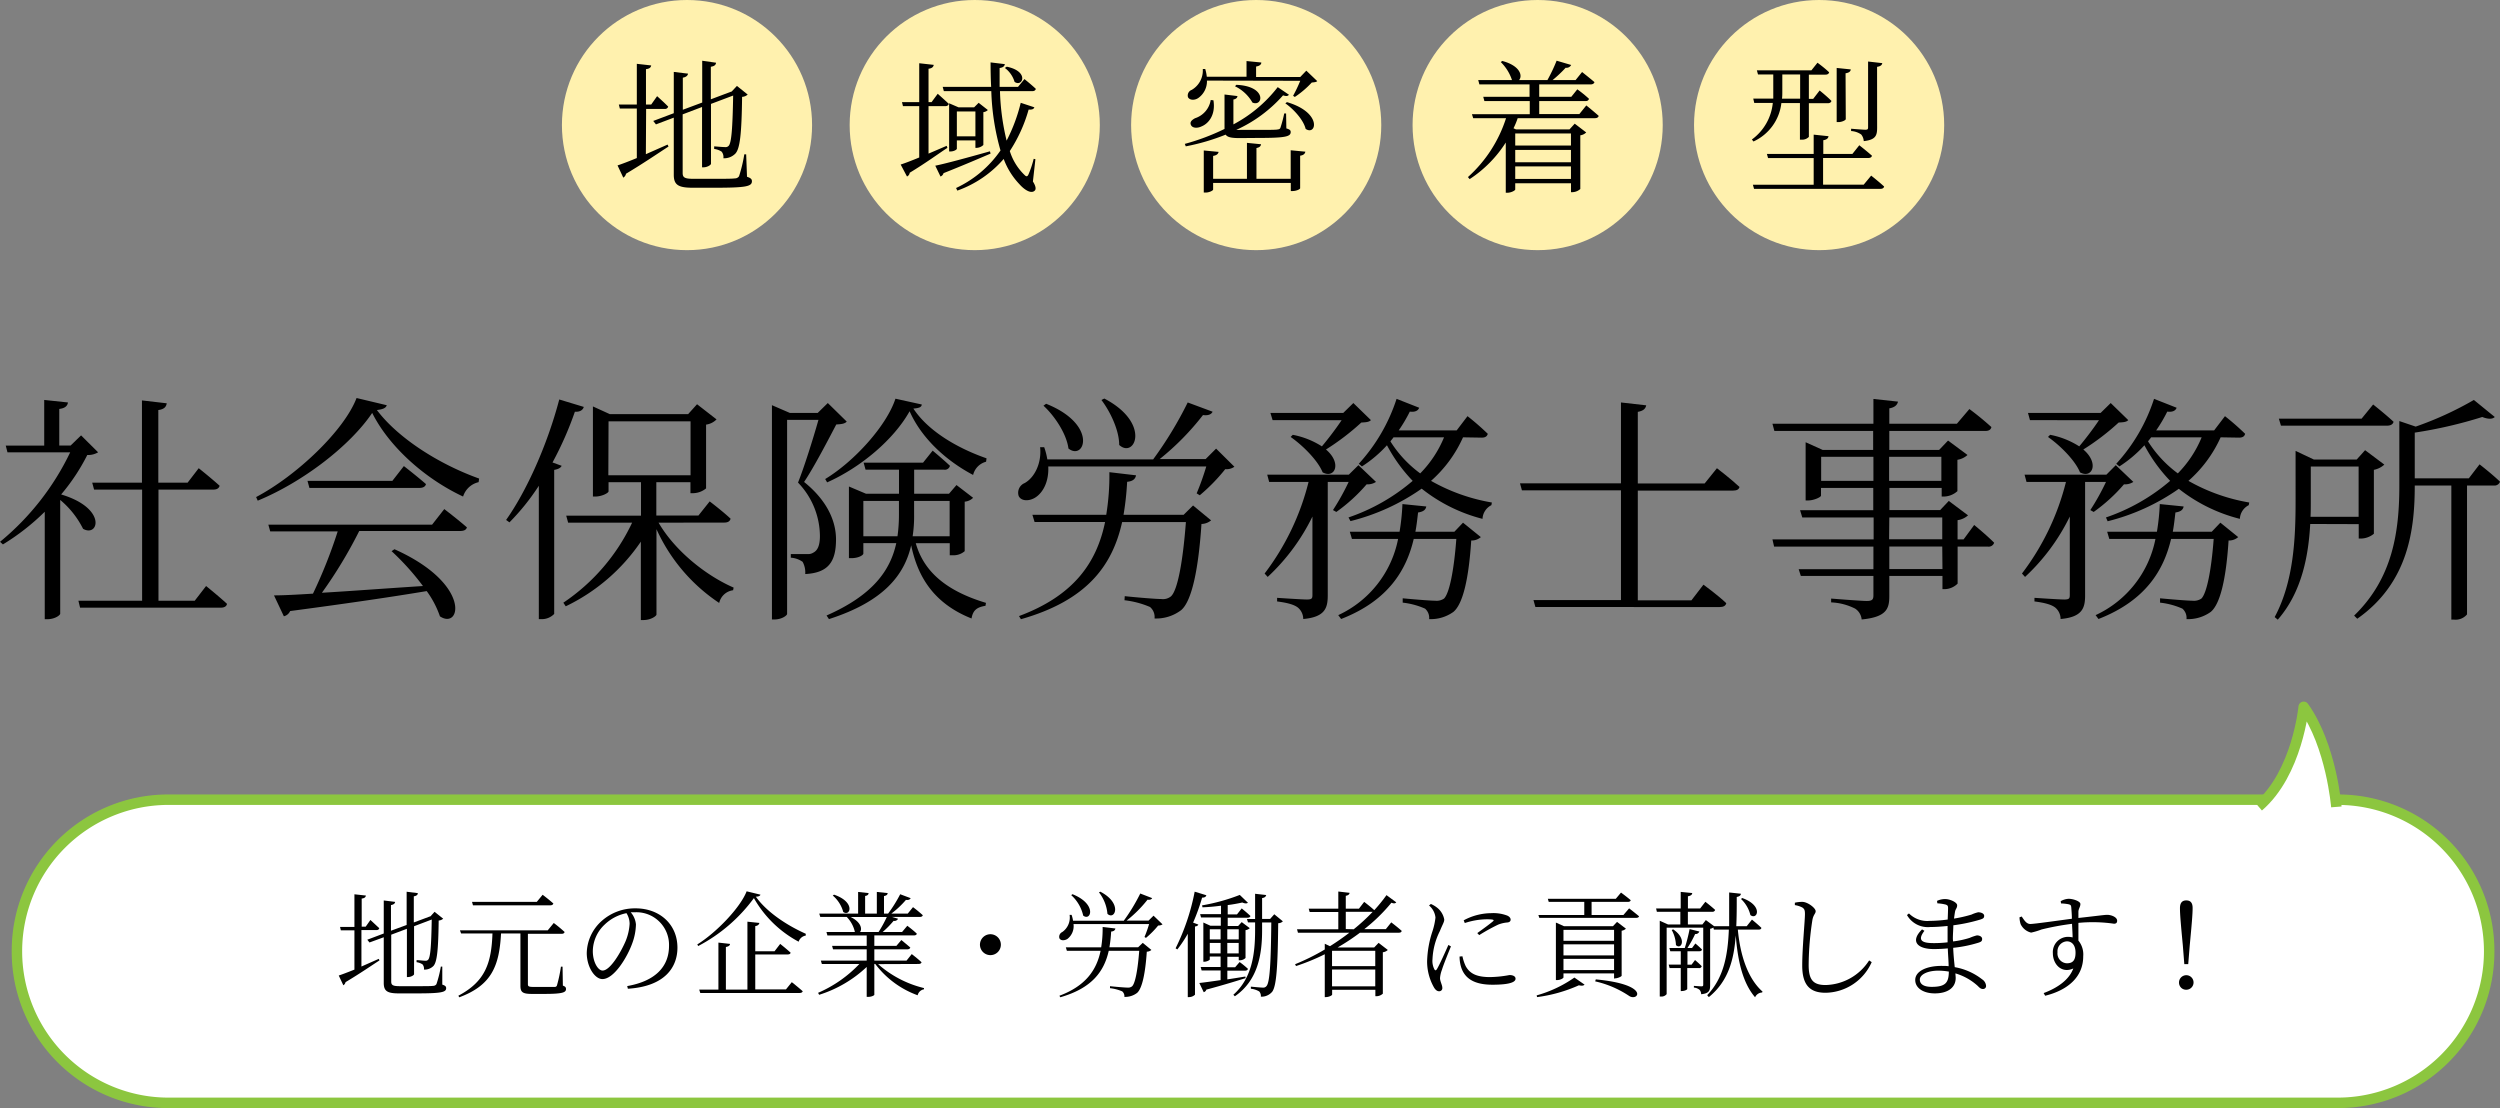 <svg xmlns="http://www.w3.org/2000/svg" width="478.31" height="212" viewBox="0 0 478.31 212"><rect x="0" y="0" width="478.31" height="212" fill="#808080" stroke="none"/><defs><style>.cls-1{fill:#fff1ae;}.cls-2,.cls-4{fill:#fff;}.cls-3{fill:#8cc63f;}.cls-4{stroke:#8cc63f;stroke-linejoin:round;stroke-width:2px;fill-rule:evenodd;}</style></defs><title>main</title><g id="レイヤー_2" data-name="レイヤー 2"><g id="navi_back"><path d="M18.77,86.54a3.71,3.71,0,0,1-2.07.51,38.19,38.19,0,0,1-5,7.55c8.88,2.66,7.14,8.28,4.19,6.57a17.19,17.19,0,0,0-4.37-5.52v21.76c0,.28-1,1.06-2.48,1.06H8.56V97.91a43.74,43.74,0,0,1-8,6.25l-.55-.5A50.2,50.2,0,0,0,13.43,86.54h-12L1.1,85.26H8.46V76.52L13,77c-.09.65-.55,1.11-1.66,1.24v7h2.17l2-1.94Zm20.66,25.58s2.48,2,4,3.41c-.09.5-.55.73-1.15.73H15.32L15,114.93H27.19V93.67H18l-.36-1.33h9.52V76.61l4.74.55c-.1.69-.51,1.15-1.61,1.29V92.34h5.61l2.12-2.76s2.43,1.93,4,3.36c-.14.5-.55.73-1.19.73H30.32v21.26h6.94Z"/><path d="M74,77.53c-.18.55-.74.78-1.89.92,4,5.33,11.83,10.35,19.56,13.11l-.1.69A4.06,4.06,0,0,0,88.6,95C81.15,91.51,74.38,85.35,71.21,79,67,85.26,58,92.2,49.31,95.79L49,95.1C56.76,91,65.83,82.4,68.22,76.15ZM85,97.4s2.62,2,4.33,3.5c-.14.5-.6.69-1.29.69H68.73a86.84,86.84,0,0,1-7.14,11.82c5.43-.32,12.2-.83,19.33-1.29a48.47,48.47,0,0,0-6-6.67l.55-.37c14.82,6.63,12.7,15.51,8.7,12.84a18.18,18.18,0,0,0-2.53-4.83c-6.35,1.06-14.68,2.3-26.13,3.82a1.75,1.75,0,0,1-1.2,1l-1.89-4c1.8,0,4.37-.14,7.46-.33a94.28,94.28,0,0,0,4.73-11.91H51.7l-.36-1.29H82.67Zm-7.73-8.23s2.58,2,4.23,3.45c-.13.5-.59.73-1.24.73H59.2L58.83,92H75.07Z"/><path d="M111.69,77.85c-.14.55-.69,1-1.7.92a65.13,65.13,0,0,1-4.28,9.71l1.75.64c-.19.37-.6.64-1.43.78v27.56a3.3,3.3,0,0,1-2.39,1h-.55V92.94a43.53,43.53,0,0,1-5.62,7l-.64-.46c3.91-5.53,7.87-14.31,10.17-23.05ZM126,100c3.18,5.47,9.16,10.16,14.36,12.42l-.1.51a3.13,3.13,0,0,0-2.66,2.43,33.54,33.54,0,0,1-12-14.12v16.33c0,.28-1.06,1.06-2.49,1.06h-.5v-15A36.37,36.37,0,0,1,108.24,116l-.46-.69A37.84,37.84,0,0,0,120.94,100H108.7l-.37-1.34h14.31V92.25h-6.21V94c0,.32-1.29,1-2.53,1h-.46V77.76l3.22,1.47h15l1.7-1.89,3.73,2.9a3.46,3.46,0,0,1-2,1V93.44a4,4,0,0,1-2.53.92h-.46V92.25h-6.53v6.39h8.05l2.16-2.71s2.49,1.89,4,3.31c-.13.51-.55.74-1.19.74Zm-9.61-9.07h15.73V80.61H116.43Z"/><path d="M162,80.66c-.36.41-1,.5-2,.55-1.47,2.8-4.23,8.14-6.16,11,4.46,3.59,6.11,7.54,6.11,11,0,4.37-1.56,6.39-5.89,6.62a4.21,4.21,0,0,0-.5-2.34,4.39,4.39,0,0,0-2.26-.79V106h3.18a1.8,1.8,0,0,0,1.15-.28c.78-.41,1.24-1.33,1.24-3.17a14.88,14.88,0,0,0-4.19-10.22c1.16-2.89,2.86-8.28,3.91-12h-6v37.13c0,.28-1,1.06-2.44,1.06h-.46v-41L151.11,79h5.34l1.93-1.89Zm14.36-3.27c-.05.51-.51.69-1.61.78,2.85,4.33,8.46,7.59,14,9.52l-.09.65a3.44,3.44,0,0,0-2.48,2.53c-5.16-2.72-9.85-7-12.15-12.19-3,5.38-9.29,10.72-15.78,13.61l-.37-.64c5.62-3.4,11.78-10.26,13.44-15.37Zm-1.15,26.54c1.33,4.65,4.83,8.84,13.43,11.41l-.09.56c-1.52.27-2.39.73-2.67,2.43-7.77-3.08-10.44-8.69-11.55-14-1.29,5.61-5.15,10.72-15.73,14.12l-.46-.69c8.79-3.86,12.19-8.56,13.34-13.85h-6.3v2c0,.28-.88.88-2.3.88h-.46V93.08l3.26,1.38H172v-4.6h-6.4l-.37-1.34H176.6l1.84-2.3s2,1.66,3.31,2.9a1,1,0,0,1-1.15.74h-5.7v4.6h6.67L183,92.8l3.18,2.44a2.56,2.56,0,0,1-1.61.74v9.47a3.25,3.25,0,0,1-2.4.78h-.46v-2.3Zm-3.5-1.33a29.07,29.07,0,0,0,.28-4.09V95.84h-6.81v6.76Zm3.18-6.76v2.62a25.05,25.05,0,0,1-.28,4.14h7.08V95.84Z"/><path d="M236.17,89.3a2.59,2.59,0,0,1-1.75.46,35.13,35.13,0,0,1-4.88,5l-.59-.37a49.83,49.83,0,0,0,1.84-5.15H200.56c.14,3-1.06,5-2.39,5.89-1.15.78-2.76.83-3.27-.23a2,2,0,0,1,1.15-2.48c1.89-1.06,3.27-3.82,2.95-6.86l.78,0a13.67,13.67,0,0,1,.6,2.34h20.24a73.06,73.06,0,0,0,6.62-10.9L232,78.77c-.23.51-.87.78-1.84.64a50.27,50.27,0,0,1-8.28,8.42h8.79l2-2Zm-7.91,7.41,3.45,2.85a3,3,0,0,1-1.84.69c-.56,8.47-1.8,14.68-3.87,16.47a7.89,7.89,0,0,1-5.11,1.61,2.5,2.5,0,0,0-.87-2.2,17.33,17.33,0,0,0-4.88-1.29l.05-.78c2.12.23,5.94.55,7,.55a2.42,2.42,0,0,0,1.84-.51c1.29-1.15,2.3-6.81,2.86-14.21h-12.2c-1.88,8.41-6.8,15-19.36,18.58l-.37-.6c10.49-3.91,14.86-10.21,16.47-18H197.94l-.42-1.38h14.13a46.58,46.58,0,0,0,.6-8.15l5.1.6c-.14.78-.73,1.15-1.7,1.24a55.36,55.36,0,0,1-.69,6.31h11.5ZM200.15,77.25c10,4,7.36,11,4.27,8.56-.36-2.81-2.66-6.26-4.78-8.19Zm11.13-1c9.06,4.74,5.8,11.59,2.85,8.88,0-2.85-1.75-6.44-3.4-8.6Z"/><path d="M263.26,92.2a2.87,2.87,0,0,1-1.79.46,32.13,32.13,0,0,1-5.8,5.29l-.64-.36a44.82,44.82,0,0,0,3-5.39h-4v21.72c0,2.39-.51,4.14-4.69,4.51a2.85,2.85,0,0,0-1-2.17c-.69-.55-1.89-.92-4-1.19v-.69s4.74.32,5.7.32,1.06-.23,1.06-.87v-15a39.22,39.22,0,0,1-8.56,11.55l-.59-.65a48,48,0,0,0,8.41-17.53h-7.54l-.37-1.38h15.6L259.9,89ZM243.48,80.38,243.06,79H257l1.93-1.89,3.36,3.27c-.37.37-.88.41-1.84.46A46.26,46.26,0,0,1,253.69,86c3.13,2.66,1.66,5.65-.64,4.37-.92-2.3-3.82-5.16-6.12-6.77l.41-.41a15.87,15.87,0,0,1,5.57,2.21c1.24-1.47,2.71-3.41,3.77-5ZM279.91,100l3.41,2.76a2.65,2.65,0,0,1-1.84.65c-.46,7.22-1.57,12.14-3.41,13.66a7.42,7.42,0,0,1-4.64,1.38,2.35,2.35,0,0,0-.78-2,14.42,14.42,0,0,0-4.28-1.15v-.83c1.88.18,5.24.46,6.21.46a2.52,2.52,0,0,0,1.7-.41c1-1,1.89-5.25,2.35-11.41h-8.15c-1.38,5.88-4.78,11.77-13.89,15.32l-.55-.74a20.36,20.36,0,0,0,11.45-14.58h-8.83l-.41-1.38h9.52a42.4,42.4,0,0,0,.55-5.29l4.56.46c-.1.59-.51,1-1.57,1.15-.14,1.19-.27,2.43-.51,3.68h7.46Zm0-16.33A24.29,24.29,0,0,1,273.79,92a35.56,35.56,0,0,0,11.64,4.14l-.09.51a3.09,3.09,0,0,0-1.7,2.62A31.06,31.06,0,0,1,272,93.49a40.87,40.87,0,0,1-13.62,6.21L258,99a37.29,37.29,0,0,0,12.28-7,30.34,30.34,0,0,1-4.92-6.81,24,24,0,0,1-4.79,4.05l-.6-.51a33.87,33.87,0,0,0,7.23-12.42l4.32,1.7c-.18.55-.78.88-1.79.74a28.51,28.51,0,0,1-2.12,3.59h11.09l2.07-2.72A49.87,49.87,0,0,1,284.65,83c-.14.5-.5.73-1.15.73Zm-13.3,0c-.18.28-.41.51-.59.78a22.24,22.24,0,0,0,5.7,6.12,21.39,21.39,0,0,0,4.56-6.9Z"/><path d="M328.49,89.58s2.71,2.07,4.32,3.59c-.13.5-.55.69-1.24.69H313.35v21h10.26l2.3-3s2.76,2,4.37,3.55c-.13.5-.55.73-1.24.73H293.76l-.37-1.33h16.74v-21H291.18l-.37-1.34h19.32V77l4.83.55c-.13.65-.55,1.06-1.61,1.25v13.7h12.79Z"/><path d="M377.71,100.44s2.44,2,3.82,3.4a1.1,1.1,0,0,1-1.2.74h-5.79v7.08a3.62,3.62,0,0,1-2.49,1.06h-.41v-2.53H361.47v3.87c0,2.43-.55,4-5.29,4.46a2.78,2.78,0,0,0-1.24-2.07,11.23,11.23,0,0,0-4.6-1.2v-.73s5.7.46,6.81.46,1.28-.33,1.28-1.11v-3.68H344.54l-.41-1.29h14.3v-4.32h-19l-.32-1.38h19.36V99H344.82l-.42-1.38h14V93.35h-10v1.48c0,.27-1.33.92-2.48.92h-.46V84.61l3.26,1.47h9.66V82.45H339.48l-.37-1.38h19.32V76.33l4.7.51c-.14.64-.6,1.1-1.66,1.29v2.94H374.4l2.39-2.81A53.31,53.31,0,0,1,381,81.71c-.1.51-.51.74-1.15.74H361.47v3.63H371l1.71-1.79,3.72,2.76a3.73,3.73,0,0,1-1.93.92v6A4,4,0,0,1,372,95h-.51V93.35h-10v4.24h9.71l1.65-1.75,3.68,2.76a3.76,3.76,0,0,1-2,.92v3.68h1.15ZM358.43,92v-4.6h-10V92Zm3-4.6V92h10v-4.6Zm0,15.78h10.17V99H361.47Zm10.17,1.38H361.47v4.32h10.17Z"/><path d="M408.16,92.2a2.87,2.87,0,0,1-1.79.46,32.13,32.13,0,0,1-5.8,5.29l-.64-.36a44.82,44.82,0,0,0,3-5.39h-4v21.72c0,2.39-.51,4.14-4.69,4.51a2.85,2.85,0,0,0-1-2.17c-.69-.55-1.89-.92-4-1.19v-.69s4.74.32,5.7.32,1.06-.23,1.06-.87v-15a39.22,39.22,0,0,1-8.56,11.55l-.59-.65a48.14,48.14,0,0,0,8.42-17.53h-7.55l-.37-1.38H403L404.8,89ZM388.38,80.38,388,79h13.9l1.93-1.89,3.36,3.27c-.37.37-.88.41-1.84.46A46.26,46.26,0,0,1,398.59,86c3.13,2.66,1.66,5.65-.64,4.37-.92-2.3-3.82-5.16-6.12-6.77l.41-.41a15.87,15.87,0,0,1,5.57,2.21c1.24-1.47,2.71-3.41,3.77-5ZM424.81,100l3.41,2.76a2.65,2.65,0,0,1-1.84.65c-.46,7.22-1.57,12.14-3.41,13.66a7.42,7.42,0,0,1-4.64,1.38,2.35,2.35,0,0,0-.78-2,14.42,14.42,0,0,0-4.28-1.15v-.83c1.88.18,5.24.46,6.21.46a2.52,2.52,0,0,0,1.7-.41c1-1,1.89-5.25,2.35-11.41h-8.15c-1.38,5.88-4.78,11.77-13.89,15.32l-.55-.74a20.36,20.36,0,0,0,11.45-14.58h-8.83l-.41-1.38h9.52a42.4,42.4,0,0,0,.55-5.29l4.56.46c-.1.59-.51,1-1.57,1.15-.14,1.19-.27,2.43-.5,3.68h7.45Zm.05-16.33A24.4,24.4,0,0,1,418.7,92a35.41,35.41,0,0,0,11.63,4.14l-.09.51a3.09,3.09,0,0,0-1.7,2.62,31.06,31.06,0,0,1-11.68-5.75,40.87,40.87,0,0,1-13.62,6.21l-.32-.73a37.29,37.29,0,0,0,12.28-7,30.34,30.34,0,0,1-4.92-6.81,24,24,0,0,1-4.79,4.05l-.6-.51a33.74,33.74,0,0,0,7.23-12.42l4.32,1.7c-.18.55-.78.88-1.79.74a28.51,28.51,0,0,1-2.12,3.59h11.09l2.07-2.72A49.87,49.87,0,0,1,429.55,83c-.13.5-.5.73-1.15.73Zm-13.3,0c-.18.28-.41.51-.59.78a22.55,22.55,0,0,0,5.7,6.12,21.39,21.39,0,0,0,4.56-6.9Z"/><path d="M442,100.25c-.32,5.94-1.56,13-6.21,18.31l-.59-.5c3.63-6.77,4-15,4-22.18V86.27l3.5,1.65h8.19l1.61-1.79,3.68,2.76a4.13,4.13,0,0,1-2,1v12.23a4,4,0,0,1-2.48.92h-.42v-2.76ZM436.4,81.44,436,80.1h15.83l2.21-2.71s2.39,1.89,3.91,3.31c-.14.51-.6.74-1.24.74Zm5.71,7.82v6.62c0,1,0,2-.05,3h9.2V89.26Zm32.29-.42s2.44,1.89,3.91,3.32a1.1,1.1,0,0,1-1.19.73H472v24.66a2.85,2.85,0,0,1-2.48,1H469V92.89h-7v0c0,8.28-1.15,18.58-11,25.49l-.6-.6c7.41-7.18,8.65-16.1,8.65-24.89V80.56l3.13,1.06a64.23,64.23,0,0,0,11.13-5.1l4,3.26c-.41.42-1.24.46-2.39,0A85.34,85.34,0,0,1,462,82.77v8.74h10.35Z"/><circle class="cls-1" cx="131.44" cy="23.93" r="23.93"/><circle class="cls-1" cx="186.49" cy="23.93" r="23.93"/><circle class="cls-1" cx="240.34" cy="23.93" r="23.93"/><circle class="cls-1" cx="294.19" cy="23.93" r="23.93"/><circle class="cls-1" cx="348.04" cy="23.93" r="23.93"/><path d="M123.57,29.5l4.16-1.84.17.38c-1.93,1.24-4.63,3.11-8.13,5.2a1.14,1.14,0,0,1-.52.75l-1.1-2.34c.77-.25,2.09-.75,3.69-1.41V20.77h-3.25L118.4,20h3.44V12.21l2.75.31c-.08.38-.3.63-1,.71V20h1l1.13-1.6s1.34,1.19,2.12,2a.62.62,0,0,1-.69.44h-3.53Zm19.35,4.32c.75.25.94.47.94.86,0,1-1.18,1.24-7.13,1.24h-4.18c-2.76,0-3.64-.53-3.64-2.48V22.51L125.5,23.8l-.52-.66,3.93-1.48v-7.9l2.73.33c-.06.35-.33.66-1,.77V21l3.71-1.38v-8L137,12c-.05.39-.27.66-1,.77V19l3.74-1.41.25-.08,1-1.07,2.06,1.65a1.67,1.67,0,0,1-1.07.44c-.09,7.24-.42,9.94-1.3,10.87a3,3,0,0,1-2.28.88,1.65,1.65,0,0,0-.33-1.26,3.3,3.3,0,0,0-1.43-.52V28c.63.05,1.62.14,2.06.14a.8.8,0,0,0,.72-.25c.52-.58.74-3.25.85-9.61l-4.24,1.6V31.32c0,.25-.74.69-1.4.69h-.31V20.47l-3.71,1.41v11.2c0,.83.3,1.13,2,1.13h4.11c1.92,0,3.3,0,3.91-.08a.91.91,0,0,0,.77-.42,27.46,27.46,0,0,0,1-4.18h.36Z"/><path d="M181.26,28.29c-1.7,1.1-4,2.81-7.21,4.76a.91.91,0,0,1-.52.72l-1.21-2.29c.71-.22,2-.71,3.55-1.35V20.31h-3.11l-.19-.77h3.3V12.1l2.78.31c-.08.38-.3.66-1,.74v6.39h.58l1.18-1.6s1.3,1.16,2.12,1.93c-.08.3-.33.44-.71.44h-3.17v9.08l3.47-1.49Zm8.26,1.1c-2.14.91-5.12,2.2-9,3.74a.94.94,0,0,1-.58.64l-1-2.07c1.79-.35,6.06-1.51,10.46-2.75Zm8.1,5.34c.52.8.66,1.46.35,1.74-.66.66-1.92-.09-2.94-1.24a14.14,14.14,0,0,1-3-4.82,21.14,21.14,0,0,1-8.87,6.06l-.24-.5a21.22,21.22,0,0,0,8.5-7.18,46.08,46.08,0,0,1-1.76-11.35h-9.08l-.22-.82h9.27c-.08-1.52-.11-3.08-.11-4.68l2.73.33c-.06.36-.31.66-1,.74,0,1.19,0,2.4,0,3.61h3.52L196,15.13s1.35,1.08,2.18,1.87c-.08.31-.33.44-.69.44h-6.17a45.08,45.08,0,0,0,1.27,9.47,32.19,32.19,0,0,0,2.7-7.24l2.61.86c-.13.33-.36.47-1.1.44a28.61,28.61,0,0,1-3.6,7.93,10.8,10.8,0,0,0,2.8,4.56c.33.34.55.39.77-.08a18.4,18.4,0,0,0,1-3l.33.08Zm-11-6.44V26.86h-3.55v1.6c0,.13-.49.52-1.26.52h-.22V19.76l1.79.77h3l.86-.86L189,21.05a1.5,1.5,0,0,1-.86.41v6.28a2,2,0,0,1-1.32.55Zm0-2.2V21.33h-3.55v4.76Zm6-13.33c4.41.91,3,4,1.49,2.9A5.13,5.13,0,0,0,192.25,13Z"/><path d="M237.17,26.42c-1.6,0-2.34-.17-2.67-.66A41,41,0,0,1,226.87,28l-.19-.47a42.67,42.67,0,0,0,7.6-2.86V18.08l2.47.3c0,.33-.3.58-.77.66V23.8a26.23,26.23,0,0,0,8.48-7.13l2.15,1.46c-.22.25-.47.33-1.13.11a26.5,26.5,0,0,1-8.95,6.61,6.3,6.3,0,0,0,.83,0h3.55c1.65,0,3,0,3.41-.06s.5-.08.64-.3a22.58,22.58,0,0,0,.74-2.78h.36l.05,2.86c.66.19.83.36.83.69,0,.85-.91,1.13-6.06,1.13Zm-6.25-11a3.93,3.93,0,0,1-1.63,3.31c-.68.49-1.68.49-2-.14A1.14,1.14,0,0,1,228,17.2a4.28,4.28,0,0,0,2.12-4l.47,0a8.64,8.64,0,0,1,.3,1.48h7.6v-3l2.83.28c0,.38-.33.66-1,.77v2h8.45l1.16-1.21,2.09,2c-.19.19-.52.22-1.05.27a17.86,17.86,0,0,1-3.24,2.76l-.33-.22a27.64,27.64,0,0,0,1.37-2.87Zm1.24,3.77c.46,2.87-1,4.49-2.29,5-.74.36-1.7.36-2-.25s.19-1,.77-1.32a4.4,4.4,0,0,0,3-3.49Zm14.78,9.56,2.81.27c-.09.39-.31.66-1,.77V36c0,.22-.77.55-1.43.55h-.36V35H232.1v1.26c0,.2-.74.58-1.43.58h-.36V28.79l2.84.27c-.09.39-.36.66-1.05.77v4.38h6.47V27.33l2.7.27c-.06.36-.28.61-.88.72v5.89h6.55ZM236.53,16.23c5.95.25,5.12,4.3,3.09,3.39a7.64,7.64,0,0,0-3.33-3.11Zm9.69,3.31c6.83,2,5.62,6.52,3.58,5.12-.41-1.71-2.28-3.77-3.88-4.88Z"/><path d="M303.5,20.17s1.46,1.18,2.37,2c-.08.3-.33.44-.74.44H290.37a14.24,14.24,0,0,1-.8,1.93l.47.22h10.24l1-1.1,2.2,1.68a2,2,0,0,1-1.13.55V36.16a2.38,2.38,0,0,1-1.51.61h-.27V35.06H289.9v1.19c0,.19-.77.63-1.54.63h-.27V27.27a23.29,23.29,0,0,1-6.91,7l-.33-.39a25.65,25.65,0,0,0,7.29-11.26h-6.28l-.24-.77h11.06V19.34H284l-.22-.82h8.86V16.15h-9.6l-.22-.83h6.46a8.59,8.59,0,0,0-2.14-3.44l.27-.22c3.53.94,3.91,2.92,3.22,3.66h5.43a32,32,0,0,0,1.76-3.71l2.78.82a1,1,0,0,1-1.05.53,24.23,24.23,0,0,1-2.5,2.36h4.4l1.24-1.54s1.43,1.13,2.37,1.93c-.09.3-.36.44-.75.44h-9.82v2.37h6.14l1.15-1.43a24,24,0,0,1,2.23,1.81c-.08.31-.3.44-.69.44h-8.83v2.48h7.68Zm-13.6,5.37v2.31h10.66V25.54Zm0,5.5h10.66V28.68H289.9Zm10.66,3.2v-2.4H289.9v2.4Z"/><path d="M335.18,26.69a9.85,9.85,0,0,0,4-7h-3.55l-.19-.82h3.83c0-.47,0-.94,0-1.38V14.25h-2.92l-.22-.8h10.44L347.73,12s1.38,1,2.23,1.84c-.08.3-.33.44-.71.44h-3.17v4.63h.83l1.23-1.6s1.41,1.13,2.26,2c-.08.3-.33.44-.71.44h-3.61v6.44a1.8,1.8,0,0,1-1.46.53h-.25v-7h-3.55a9.23,9.23,0,0,1-5.34,7.35ZM358,33.6s1.54,1.21,2.48,2.09c-.08.31-.33.44-.72.44H335.59l-.22-.79H347v-5.1h-8.73l-.22-.79H347V25.76l2.84.3c-.06.41-.34.66-1,.77v2.62h5.57l1.32-1.66s1.48,1.16,2.42,2c-.06.31-.33.44-.74.44H348.8v5.1h7.77ZM341,17.47c0,.44,0,.94-.06,1.41h3.47V14.25H341Zm12.14,5.31c0,.22-.74.58-1.4.58h-.34V13l2.7.28c-.05.38-.3.63-1,.74Zm6,1.66c0,1.48-.27,2.31-2.56,2.56a2.19,2.19,0,0,0-.49-1.27,3.78,3.78,0,0,0-1.93-.66v-.44s2.26.19,2.73.19.52-.14.52-.49V11.77l2.72.31c-.08.38-.33.6-1,.71Z"/><rect class="cls-2" x="3.24" y="153" width="473" height="58" rx="28.92"/><path class="cls-3" d="M447.32,154a28,28,0,0,1,27.92,27.92v.16A28,28,0,0,1,447.32,210H32.16A28,28,0,0,1,4.24,182.08v-.16A28,28,0,0,1,32.16,154H447.32m0-2H32.16A29.92,29.92,0,0,0,2.24,181.92v.16A29.92,29.92,0,0,0,32.16,212H447.32a29.91,29.91,0,0,0,29.92-29.92v-.16A29.91,29.91,0,0,0,447.32,152Z"/><path d="M69.15,184.92l3.32-1.47.13.3c-1.54,1-3.7,2.49-6.49,4.16a.94.94,0,0,1-.42.6l-.88-1.87c.62-.2,1.67-.6,3-1.13V178h-2.6l-.15-.66h2.75V171.1l2.2.24c-.07.31-.24.51-.81.58v5.37h.77l.9-1.28s1.08,1,1.69,1.58c-.06.25-.26.36-.55.36H69.15Zm15.47,3.46c.59.19.74.37.74.68,0,.79-.94,1-5.7,1H76.32c-2.2,0-2.9-.42-2.9-2v-8.74l-2.73,1-.42-.53,3.15-1.19v-6.32l2.17.27c0,.28-.26.53-.79.61v4.91l3-1.1v-6.36l2.14.27c0,.3-.22.52-.77.61v5l3-1.12.2-.06.77-.86,1.65,1.32a1.44,1.44,0,0,1-.86.35c-.07,5.79-.33,7.94-1,8.69a2.39,2.39,0,0,1-1.82.7,1.3,1.3,0,0,0-.27-1,2.78,2.78,0,0,0-1.14-.42v-.39c.51,0,1.3.11,1.65.11a.63.63,0,0,0,.57-.2c.42-.46.6-2.6.68-7.68l-3.38,1.28v9.17c0,.2-.6.55-1.13.55h-.24V177.7l-3,1.13v8.95c0,.66.24.9,1.63.9h3.28c1.54,0,2.64,0,3.12-.06a.75.75,0,0,0,.62-.33,21.39,21.39,0,0,0,.84-3.35h.28Z"/><path d="M107.69,188.57c.49.18.6.36.6.66,0,.66-.69.93-4.18.93h-2.36c-1.78,0-2.18-.35-2.18-1.56v-10H95.86c-.33,6.22-1.81,9.92-8,12.21l-.16-.31c5.17-2.73,6.32-6.27,6.52-11.9h-6L88,178h16.79l1.16-1.41a26,26,0,0,1,2.07,1.72c-.06.24-.26.35-.57.35H101v9.64c0,.39.14.52,1,.52h2.13c1,0,1.69,0,2,0a.41.41,0,0,0,.44-.33,27,27,0,0,0,.75-3.54h.31Zm-17.2-15.36-.18-.66H102.7l1.12-1.36s1.25.95,2.05,1.67c-.07.24-.29.35-.6.35Z"/><path d="M120,188.66c5.39-.95,8-3.72,8-7.7a6.24,6.24,0,0,0-6.54-6.42c-.26,0-.52,0-.79,0a4.06,4.06,0,0,1,1,2.33,11,11,0,0,1-.68,3.54c-.93,2.64-3.48,6.91-5.73,6.91-1.47,0-3-2.33-3-5a8.45,8.45,0,0,1,2.93-6.18,9.53,9.53,0,0,1,6.42-2.35c4.53,0,8,3,8,7.52,0,3.65-2.29,7.4-9.48,7.86Zm-.15-13.95a8.39,8.39,0,0,0-4.16,2.18,7.07,7.07,0,0,0-2.27,5.08c0,2.11,1,3.72,1.87,3.72,1.45,0,3.48-3.48,4.38-5.57a10.22,10.22,0,0,0,.79-3.38A3.87,3.87,0,0,0,119.86,174.71Z"/><path d="M145.49,171.17c-.07.26-.38.37-.88.39,2,2.82,5.7,5.37,9.55,7.09l0,.35a1.7,1.7,0,0,0-1.36,1.17,21.37,21.37,0,0,1-8.56-8.34A31.06,31.06,0,0,1,133.58,181l-.17-.31c3.61-2.24,8.21-7,9.44-10.16Zm6,16.74s1.27,1,2.09,1.74c-.07.22-.29.33-.6.33h-19l-.2-.64h3.67v-9l2.22.25c0,.28-.26.5-.79.59v8.16H143v-13l2.29.24c-.07.31-.29.53-.79.61V182h3.69l1.08-1.41s1.26,1,2,1.69c-.07.25-.29.33-.6.33H144.5v6.69h5.87Z"/><path d="M168,184.46a20.49,20.49,0,0,0,8.78,4.58l0,.24a1.49,1.49,0,0,0-1.21,1.14,17.68,17.68,0,0,1-8.12-6h-.17v5.9c0,.11-.49.41-1.21.41h-.25V185a23.54,23.54,0,0,1-9.1,5.33l-.2-.38a24,24,0,0,0,7.9-5.52h-7.18l-.19-.64h8.77v-2.16h-6.44l-.18-.66h6.62v-2h-7.52l-.18-.66h5.44a6,6,0,0,0-1.56-2.88h-5.06l-.2-.64h7.44v-4.14l2,.22c0,.29-.22.49-.66.55v3.37h2.24v-4.14l2.07.22c0,.29-.24.49-.7.57v3.35h.79a26.4,26.4,0,0,0,2.31-3.7l2,.75c-.13.26-.41.4-.9.33a17.71,17.71,0,0,1-2.79,2.62h3.14l1-1.23a23.65,23.65,0,0,1,1.87,1.54c-.06.24-.28.33-.59.33h-5.3l1.16.35a.77.77,0,0,1-.85.4,18.86,18.86,0,0,1-2.09,2.13h3.71l1-1.19s1.12.84,1.81,1.5c0,.24-.27.35-.58.35h-7.54v2h4.22l.95-1.12s1,.82,1.71,1.43c-.06.24-.28.35-.59.35h-6.29v2.16h6.16l1-1.25s1.15.88,1.87,1.56c-.06.24-.28.33-.59.33Zm-8.43-13.29c4.2,1.43,3.08,4.29,1.76,3.3a6.3,6.3,0,0,0-2-3.13Zm3.17,4.27c2.05,1,2.24,2.35,1.8,2.88h3.55a23.89,23.89,0,0,0,1.58-2.88Z"/><path d="M189.49,182.74a2,2,0,1,1,2-2A2,2,0,0,1,189.49,182.74Z"/><path d="M222.42,176.85a1.33,1.33,0,0,1-.83.22,16.86,16.86,0,0,1-2.34,2.37l-.28-.17a23.34,23.34,0,0,0,.88-2.47H205.39a3.1,3.1,0,0,1-1.14,2.82c-.55.37-1.32.39-1.56-.11a1,1,0,0,1,.55-1.19,3.38,3.38,0,0,0,1.4-3.28l.38,0a5.91,5.91,0,0,1,.28,1.12H215a34.8,34.8,0,0,0,3.16-5.21l2.27.88c-.11.24-.42.37-.88.3a23.74,23.74,0,0,1-4,4h4.2l.95-.94Zm-3.78,3.54,1.65,1.36a1.4,1.4,0,0,1-.88.33c-.27,4-.86,7-1.85,7.88a3.75,3.75,0,0,1-2.44.77,1.21,1.21,0,0,0-.42-1.06,8.37,8.37,0,0,0-2.33-.61l0-.38c1,.11,2.84.27,3.34.27a1.2,1.2,0,0,0,.88-.24c.62-.56,1.1-3.26,1.37-6.8h-5.83c-.9,4-3.26,7.17-9.27,8.89l-.17-.29c5-1.87,7.11-4.89,7.88-8.6h-6.45l-.2-.66h6.76a22.31,22.31,0,0,0,.28-3.9l2.44.29c-.06.37-.35.55-.81.59a26.32,26.32,0,0,1-.33,3h5.5Zm-13.45-9.31c4.78,1.91,3.52,5.26,2.05,4.09a7.48,7.48,0,0,0-2.29-3.91Zm5.33-.48c4.33,2.26,2.77,5.54,1.36,4.24a7.76,7.76,0,0,0-1.62-4.11Z"/><path d="M230.8,171.28c-.06.28-.3.46-.81.46a38.2,38.2,0,0,1-1.72,4.78l1,.37c-.07.2-.28.33-.64.37v13.05a1.66,1.66,0,0,1-1.14.46h-.24V178.65a22.8,22.8,0,0,1-2,3l-.33-.22a42.24,42.24,0,0,0,3.65-10.83Zm7.51,15.86c-1.74.55-4.16,1.3-7.51,2.2a.7.7,0,0,1-.5.49l-.84-1.76c.84-.09,2.31-.29,4.07-.55v-1.85H229.9l-.18-.66h3.81v-2h-2.07v.55c0,.13-.55.44-1.05.44h-.18v-7.5l1.34.61h2v-1.58h-3.78l-.18-.64h4v-1.61c-1.19.16-2.4.27-3.54.31l-.09-.37a37,37,0,0,0,7.22-2l1.56,1.5c-.22.17-.59.17-1.08-.05a28.28,28.28,0,0,1-2.79.49v1.78h1.78l.9-1.14s1,.81,1.67,1.45c-.06.22-.28.33-.59.33h-3.76v1.58h2l.68-.74,1.54,1.16a1.46,1.46,0,0,1-.81.38v5.32a1.53,1.53,0,0,1-1,.44H237v-.66h-2.18v2h1.49l.86-1a17.6,17.6,0,0,1,1.59,1.3c-.05.24-.27.35-.55.35h-3.39v1.67c1.1-.17,2.26-.35,3.45-.55Zm-6.85-9.35v1.94h2.07v-1.94Zm2.07,4.62v-2h-2.07v2Zm1.28-4.62v1.94H237v-1.94Zm2.18,4.62v-2h-2.18v2Zm8.45-6.14a1.22,1.22,0,0,1-.89.36c-.08,8.31-.33,12.05-1.16,13.13a2.69,2.69,0,0,1-2.16.93,1.3,1.3,0,0,0-.31-1,3.92,3.92,0,0,0-1.6-.52v-.4c.72.06,1.85.18,2.26.18a.78.78,0,0,0,.73-.29c.64-.68.84-4.51.92-12.17h-1.76V178c0,4.64-.81,9.59-5.21,12.61l-.29-.29c3.57-3.17,4.16-7.79,4.16-12.34v-1.5h-1.36l-.2-.66h1.56V171l2.12.24c-.07.29-.25.51-.78.58v4H243l.8-.9Z"/><path d="M266.18,176.47s1.23.93,2,1.63c-.05.24-.24.35-.55.35h-7.44a41,41,0,0,1-4.27,2.82h7l.84-.88,1.76,1.36a1.64,1.64,0,0,1-.95.44v7.92a1.83,1.83,0,0,1-1.21.49h-.22v-1.23h-8.27v.92c0,.15-.6.48-1.21.48h-.2v-8.2a41.17,41.17,0,0,1-5.5,2.26l-.18-.35a42.27,42.27,0,0,0,5.68-2.82v-1.1l1,.47c1.3-.82,2.54-1.68,3.7-2.58h-9.83l-.18-.66h7.9v-3.3h-5.48l-.18-.64h5.66v-3.28l2.16.25c-.05.28-.22.48-.73.57v2.46H260l1-1.3s1.23.93,1.93,1.59v0a30.23,30.23,0,0,0,2.34-2.88l1.87,1.38c-.2.22-.44.27-.93.07a32.57,32.57,0,0,1-5.19,5.06h4.12Zm-11.33,5.44v2.94h8.27v-2.94Zm8.27,6.8v-3.22h-8.27v3.22ZM259,177.79a36.86,36.86,0,0,0,3.63-3.34,1.12,1.12,0,0,1-.29,0h-4.86v3.3Z"/><path d="M277.6,181.07c-.47,1.14-1.48,3.63-1.72,4.47a5.74,5.74,0,0,0-.37,1.58c0,.64.44,1.34.44,1.87a.59.59,0,0,1-.64.66c-.4,0-.75-.35-1-.81a10.06,10.06,0,0,1-1.27-4.93,19.82,19.82,0,0,1,1.05-5.81,13,13,0,0,0,.55-2.55,3.48,3.48,0,0,0-1.23-2.31l.35-.29a5.31,5.31,0,0,1,1.13.66,3.73,3.73,0,0,1,1.43,2.31c0,.51-.31.9-.84,2.22a13.16,13.16,0,0,0-1.41,5.39,3.48,3.48,0,0,0,.35,1.9c.14.26.29.3.49,0,.48-.77,1.71-3.52,2.2-4.64Zm2.2,1.89a8.33,8.33,0,0,0,.64,1.92c.74,1.29,1.91,2.06,4.62,2.06a21.45,21.45,0,0,0,3.74-.39c.59,0,1.16.2,1.16.7,0,.88-2,1.15-4.42,1.15-3.43,0-5.3-1.15-6-3.39a7,7,0,0,1-.29-2Zm.24-6.88a11.27,11.27,0,0,1,5.26-1.37,7.48,7.48,0,0,1,3.06.46c.46.2.66.51.66.77s-.14.49-.6.55a6,6,0,0,0-1.8.42,36.22,36.22,0,0,0-3.61,2l-.37-.39c1-.71,2.55-1.85,3-2.25.26-.24.24-.39-1.21-.39a13.88,13.88,0,0,0-4.18.72Z"/><path d="M294,190.44a23.7,23.7,0,0,0,7.22-3.41l1.94,1.35c-.18.22-.53.26-1.08.13a28.4,28.4,0,0,1-8,2.26Zm17.69-16.65s1.15.88,1.9,1.52c-.07.22-.29.3-.58.3h-18.5l-.18-.55h8.78v-2.51h-6.8l-.17-.59h13l1-1.19s1.14.84,1.85,1.45c-.05.25-.27.33-.55.33h-6.93v2.51h6.09Zm-2.88,13.44v-1h-9.68V187c0,.16-.59.51-1.21.51h-.24v-11l1.56.7h9.35l.79-.83,1.7,1.3a1.53,1.53,0,0,1-.82.39v8.6c0,.16-.77.51-1.23.51Zm-9.68-9.33V180h9.68V177.9Zm9.68,2.77h-9.68v2.12h9.68Zm0,4.93v-2.15h-9.68v2.15Zm-3.5,1.78c10.63,1,8.08,4.34,6.36,3.15a19.26,19.26,0,0,0-6.47-2.77Z"/><path d="M332.49,177.86c.48,5.15,2,9.44,4.73,11.86l-.09.17a1.54,1.54,0,0,0-1.34.91c-2.31-2.69-3.3-6.74-3.7-11.84-.35,4.71-1.43,8.78-5.15,11.81l-.31-.37c3.13-3.28,3.94-7.55,4.14-12.54h-2.86l-.11-.4a1.47,1.47,0,0,1-.61.24v10.76c0,1.06-.18,1.61-1.72,1.76a1.31,1.31,0,0,0-.29-.83,1.94,1.94,0,0,0-1.1-.44v-.33s1.15.09,1.46.09.33-.11.33-.38V177.48h-7V190.2a1.25,1.25,0,0,1-1.1.46h-.22v-14.5l1.58.71h2.36v-2.42H317l-.15-.64h4.71v-3.17l2.2.22c0,.31-.27.53-.82.62v2.33h2.34l1-1.28s1.17.91,1.87,1.56a.53.53,0,0,1-.57.36h-4.65v2.42h2.78l.66-.84,1.58,1.17h2.88c0-2,0-4.18,0-6.45l2.24.24c0,.29-.26.53-.79.62,0,1.93,0,3.81-.09,5.59h2l1-1.26s1.14.93,1.8,1.57c0,.24-.24.35-.55.35Zm-9.68,7.35v4c0,.11-.42.4-1.06.4h-.18v-4.4h-2.13l-.18-.66h2.31V182h-2l-.18-.63h2.95a31.81,31.81,0,0,0,.92-3.61l1.87.46a.77.77,0,0,1-.81.48,20.72,20.72,0,0,1-1.47,2.67h.88l.64-.86s.76.64,1.25,1.14c0,.24-.24.35-.53.35h-2.24v2.56h.79l.66-.88s.81.68,1.28,1.18a.49.49,0,0,1-.55.36Zm-2.69-7.4c2.75,1.87,1.5,4,.53,3a6.5,6.5,0,0,0-.81-2.88Zm13.2-6c4.12,1.47,2.89,4.31,1.57,3.26A6.21,6.21,0,0,0,333.1,172Z"/><path d="M343.4,173.17v-.46a6.22,6.22,0,0,1,1.43-.16c1,0,2.55,1.17,2.55,1.79,0,.46-.42.61-.62,1.65a58.37,58.37,0,0,0-.72,8.62c0,2.8.81,3.85,3.23,3.85a10.18,10.18,0,0,0,8.34-4.71l.49.33a9.82,9.82,0,0,1-8.83,5.86c-2.95,0-4.46-1.43-4.46-5.2,0-3.41.52-8.58.52-9.85,0-.8-.13-1-.5-1.26A4.62,4.62,0,0,0,343.4,173.17Z"/><path d="M373.67,180.12a17.32,17.32,0,0,0,3.17-.68,8.77,8.77,0,0,1,1.39-.48c.46,0,1,.22,1,.68s-.24.55-.64.7a24.71,24.71,0,0,1-4.9,1c.06,1.43.19,2.66.3,3.7a11.81,11.81,0,0,1,5.24,2.33,1.64,1.64,0,0,1,.75,1.21.57.57,0,0,1-.59.64c-.4,0-.64-.22-1-.59a10.93,10.93,0,0,0-4.27-2.4c0,.3.05.59.05.88,0,1.87-1.54,2.95-4,2.95-2.15,0-3.74-1-3.74-2.56,0-1.74,2.27-2.7,5-2.7.48,0,.95,0,1.39.06,0-.88-.11-2.07-.16-3.41-.9.09-1.8.13-2.68.13-3.08,0-4.6-1.43-2.25-3.76l.46.27c-1.4,1.82-.48,2.35,1.72,2.35a22.6,22.6,0,0,0,2.71-.15v-.88c0-.73,0-1.5,0-2.25-1.1.11-2.24.2-3.3.2a4.6,4.6,0,0,1-4.47-2.29l.38-.31a4.94,4.94,0,0,0,3.89,1.43,28.34,28.34,0,0,0,3.52-.26c.05-1.12.07-2,.07-2.18,0-.44-.09-.55-.44-.68a8.25,8.25,0,0,0-1.61-.24l-.06-.47a3.68,3.68,0,0,1,1.54-.35c.94,0,2.31.62,2.31,1.19s-.29.64-.4,1.21c-.07.37-.13.82-.2,1.34a26.28,26.28,0,0,0,3.35-.77,6.19,6.19,0,0,1,1.27-.44c.53,0,1.15.22,1.15.69s-.31.55-.73.7a31.63,31.63,0,0,1-5.17,1.1c0,.73-.09,1.61-.09,2.64Zm-.81,5.77a11.9,11.9,0,0,0-2-.18c-2.16,0-3.55.79-3.55,1.7s.8,1.4,2.27,1.4C372.24,188.81,372.84,188,372.86,185.89Z"/><path d="M394.26,172.42a3.44,3.44,0,0,1,1.5-.46c.9,0,2.27.48,2.27,1s-.33.86-.38,1.41c0,.29,0,.73,0,1.26,3.63-.4,5-.6,5.5-.6.77,0,1.91.42,1.91,1.13,0,.39-.19.57-.61.57a28.24,28.24,0,0,0-6.8-.16c0,1.06,0,2.29,0,3.39a4.18,4.18,0,0,1,.92,3c0,4-3,6.49-7.28,7.55L391,190c2.68-1,4.88-2.55,5.67-4.71-2.15,1-3.91-.7-3.91-2.95a2.92,2.92,0,0,1,2.88-3.1,3.7,3.7,0,0,1,.9.11c0-.66-.07-1.61-.11-2.6a50.92,50.92,0,0,0-5.83,1.08,13,13,0,0,1-2,.6,3,3,0,0,1-2-1.61,4.62,4.62,0,0,1-.22-1.32l.42-.15c.49.72.9,1.43,1.65,1.43s5.35-.66,7.95-1c0-.79-.07-1.54-.11-2.09s-.16-.57-.51-.68a9.1,9.1,0,0,0-1.45-.16Zm2.84,9.84c0-1.43-.7-2.16-1.65-2.16a1.91,1.91,0,0,0-1.8,2.09,1.89,1.89,0,0,0,1.78,2.11C396.53,184.3,397.1,183.78,397.1,182.26Z"/><path d="M416.9,188a1.39,1.39,0,1,1,1.39,1.36A1.35,1.35,0,0,1,416.9,188Zm2.6-14.26c0,1.23-.18,3.21-.55,7.15l-.29,3.57h-.75l-.28-3.57c-.38-4-.55-5.92-.55-7.13,0-1.05.44-1.49,1.21-1.49S419.5,172.69,419.5,173.72Z"/><path class="cls-4" d="M447,154.38s-.93-11.71-6.25-19.15c0,0-1.2,12.7-8.64,19.08"/></g></g></svg>